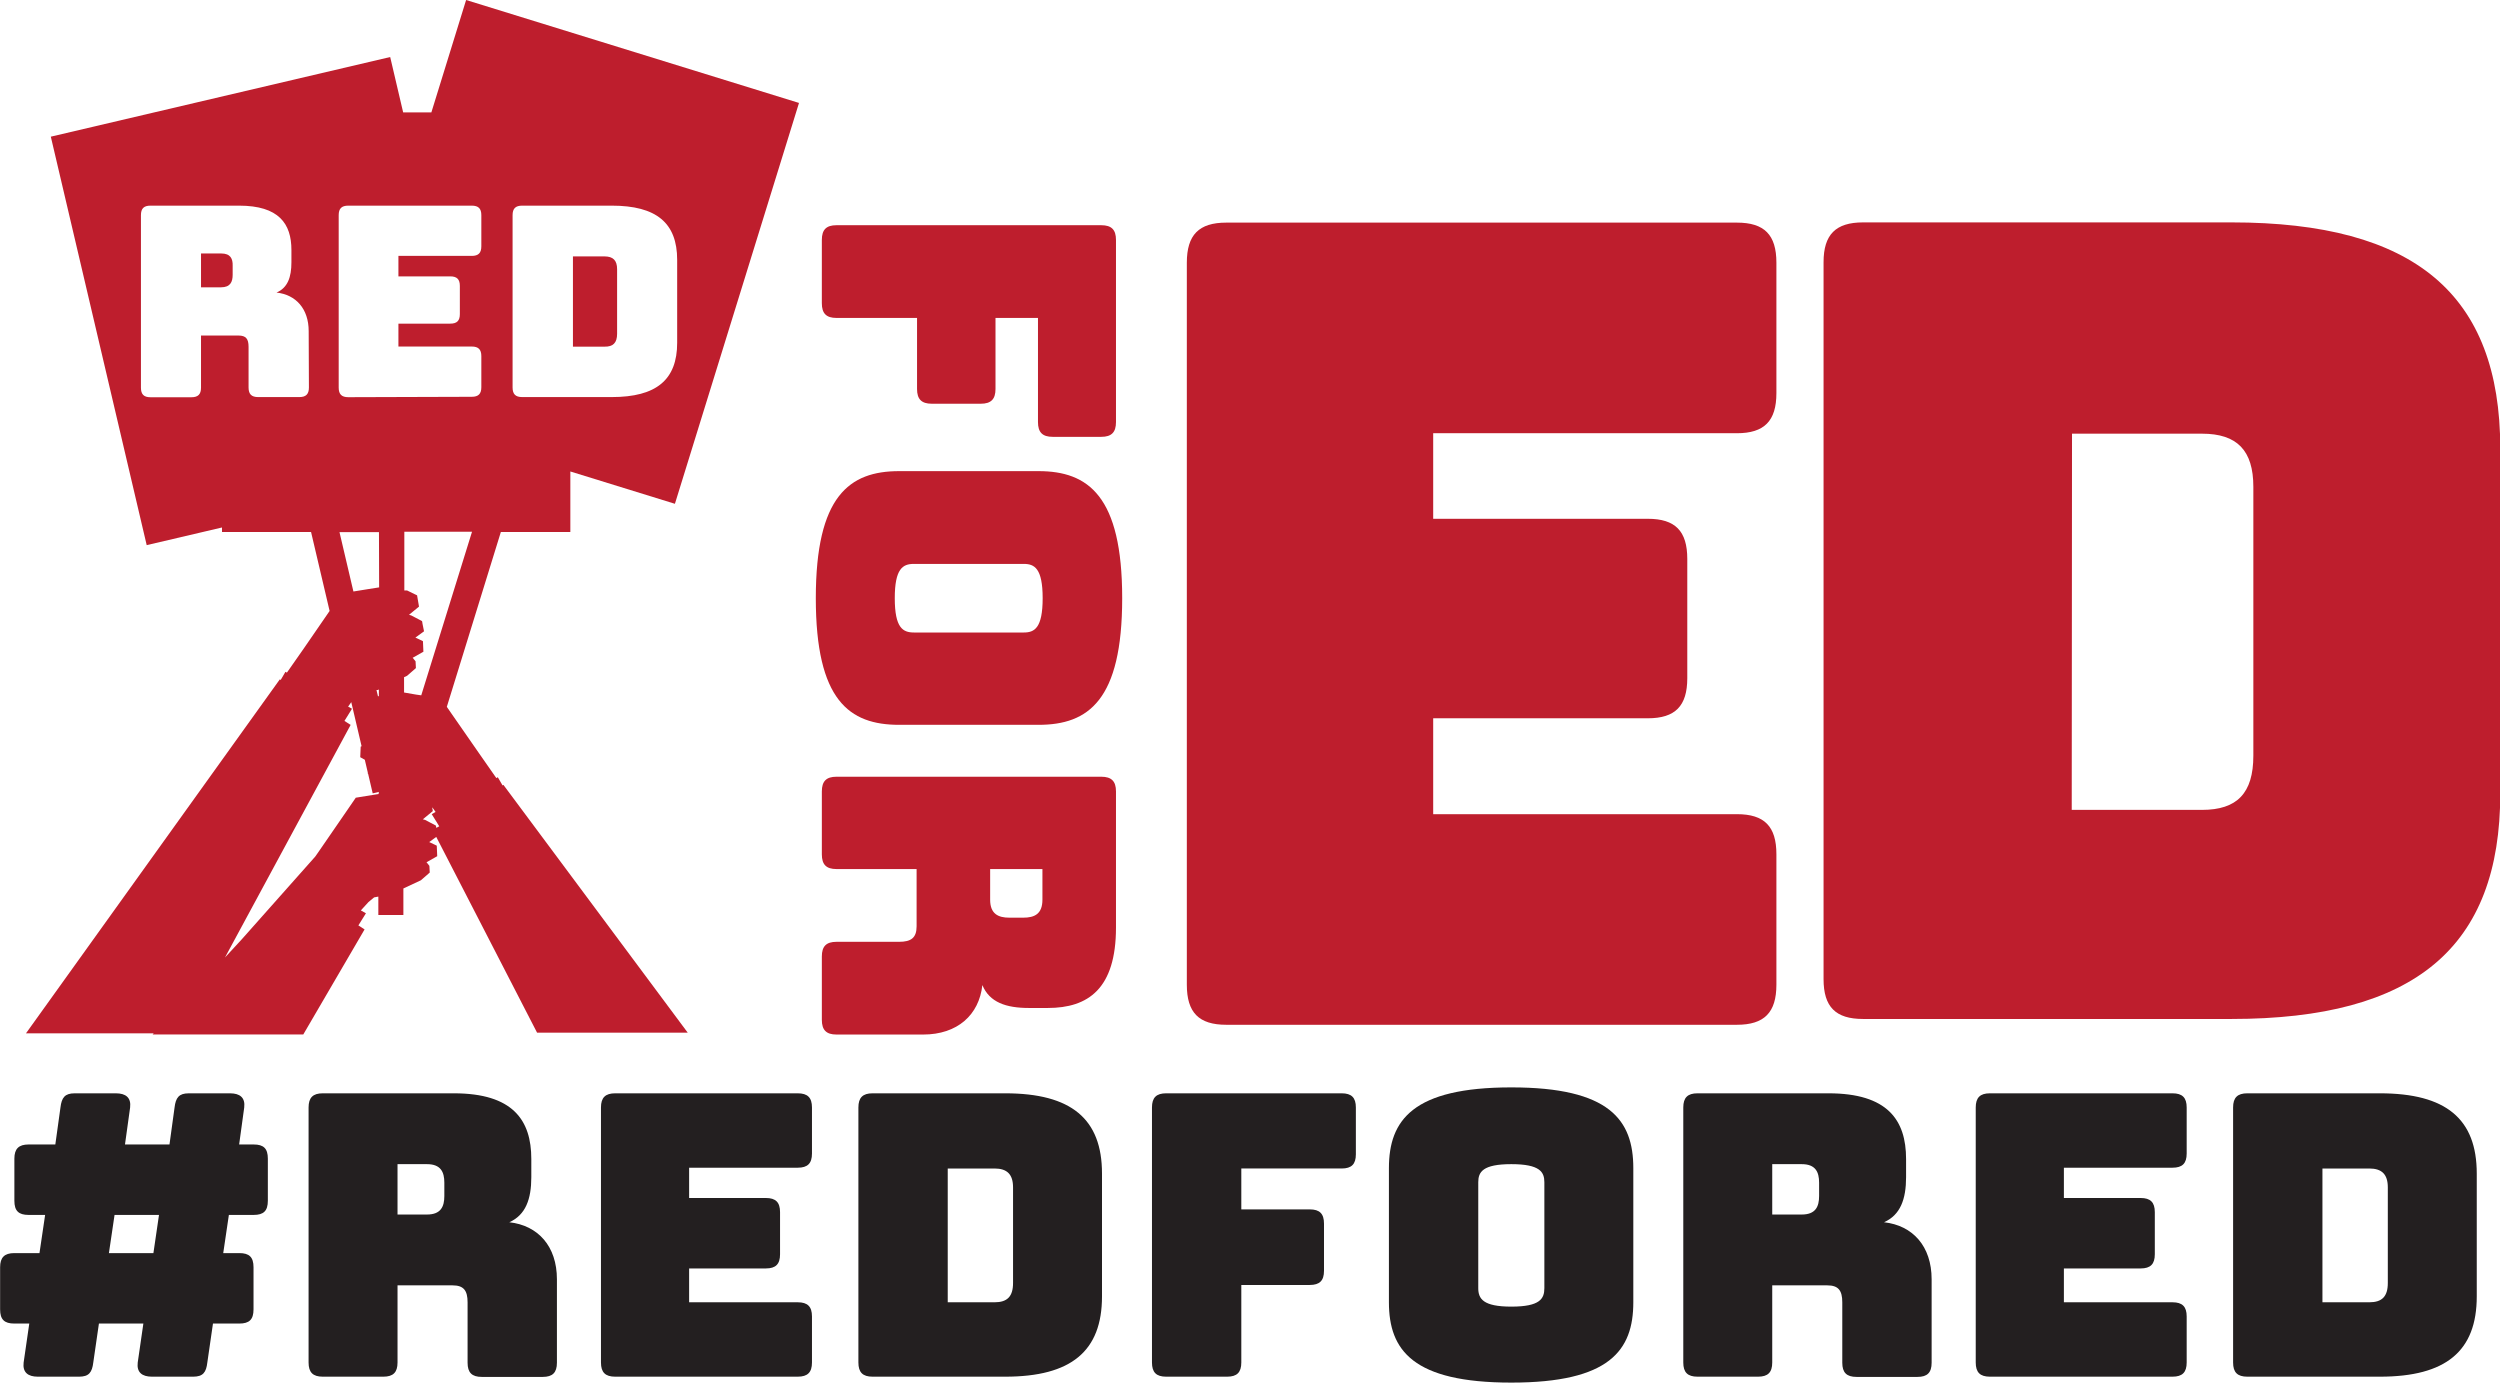 <?xml version="1.0" encoding="UTF-8"?>
<svg xmlns="http://www.w3.org/2000/svg" viewBox="0 0 443.24 245.13">
  <g transform="translate(-174.36 -273.22)">
    <path d="m391.78 454.91c-4.88 0-7-2.17-7-7.11v-128c0-4.94 2.14-7.11 7-7.11h90.53c4.88 0 7 2.17 7 7.11v23.12c0 4.94-2.15 7.11-7 7.11h-53.85v15.17h38.05c4.88 0 7 2.18 7 7.12v21.14c0 4.94-2.14 7.11-7 7.11h-38.05v17h53.85c4.88 0 7 2.17 7 7.11v23.12c0 4.94-2.15 7.11-7 7.11z" fill="#be1e2d"></path>
    <path d="m320.07 315.76c0-1.82.79-2.61 2.6-2.61h46.94c1.81 0 2.61.79 2.61 2.61v32.3c0 1.81-.8 2.61-2.61 2.61h-8.61c-1.81 0-2.61-.8-2.61-2.61v-18.47h-7.53v12.6c0 1.81-.8 2.61-2.61 2.61h-8.69c-1.81 0-2.61-.8-2.61-2.61v-12.6h-14.28c-1.81 0-2.6-.8-2.6-2.61z" fill="#be1e2d"></path>
    <path d="m319 379.28c0-18.11 5.94-22.53 14.78-22.53h24.7c8.83 0 14.84 4.42 14.84 22.53s-6 22.45-14.84 22.45h-24.7c-8.86 0-14.78-4.34-14.78-22.45zm14 0c0 5.29 1.45 6.08 3.4 6.08h19.49c1.88 0 3.33-.79 3.33-6.08s-1.45-6.08-3.33-6.08h-19.53c-1.95 0-3.36.86-3.36 6.08z" fill="#be1e2d"></path>
    <path d="m320.07 413.54c0-1.81.79-2.61 2.6-2.61h46.94c1.81 0 2.61.8 2.61 2.61v24.12c0 10.87-4.93 14.27-12.1 14.27h-3.33c-4.06 0-7-1-8.26-4.06-.58 5.29-4.42 8.77-10.5 8.77h-15.36c-1.81 0-2.6-.8-2.6-2.61v-11.23c0-1.81.79-2.6 2.6-2.6h11.09c2.17 0 3.11-.73 3.11-2.76v-10.14h-14.2c-1.81 0-2.6-.79-2.6-2.61zm29.84 13.76v5.43c0 2.54 1.45 3.19 3.4 3.19h2.47c2 0 3.4-.65 3.4-3.19v-5.43z" fill="#be1e2d"></path>
    <path d="m213.58 318.16h-3.58v6h3.54c1.65 0 2.07-.95 2.07-2.22v-1.6c.04-1.24-.38-2.18-2.03-2.18z" fill="#be1e2d"></path>
    <path d="m263.46 412.47-.84-1.45-.26.15-3-4.3-5-7.2-.78-1.13 9.58-31h12.32v-10.73l18.54 5.73 22-71.07-59.02-18.25-6.16 19.93h-5l-2.3-9.82-60.17 14.12 17 72.42 13.35-3.13v.8h15.79l3.29 14-4.57 6.64-3 4.29-.26-.14-.84 1.44-.16-.1-45 62.75h22.65l-.2.21h26.71l10.87-18.63-1.1-.71 1.34-2.15-.9-.51 1.35-1.48 1-.83.75-.14v3.26h4.44v-4.7l3.1-1.45 1.57-1.37v-.06l-.06-1.13-.28-.36-.23-.28 1.9-1.07-.08-1.87-1.34-.64 1.25-.91 17.87 34.7h26.71l-32.67-43.92zm1.78-101.1c0-1.18.52-1.69 1.7-1.69h15.88c7.92 0 11.6 3.06 11.6 9.61v14.71c0 6.55-3.68 9.62-11.6 9.62h-15.88c-1.18 0-1.7-.52-1.7-1.7zm-36.11 30.55c0 1.18-.52 1.7-1.69 1.7h-7.31c-1.18 0-1.7-.52-1.7-1.7v-7.21c0-1.42-.47-2-1.79-2h-6.64v9.24c0 1.18-.52 1.7-1.7 1.7h-7.26c-1.18 0-1.69-.52-1.69-1.7v-30.58c0-1.18.51-1.69 1.69-1.69h15.7c7.07 0 9.29 3.2 9.29 7.87v2.17c0 2.64-.66 4.52-2.64 5.37 3.44.38 5.7 2.88 5.7 6.84zm12.35 72.08-.47.07-3.57.58-1.77 2.58-4.95 7.19-.47.67-13 14.64-3 3.25 22.28-41.24-1.1-.7 1.34-2.16-.69-.38.56-.79 1.83 7.81-.16.08-.08 1.87.81.45.53 2.27v.18l.06.05.81 3.46 1.09-.26zm.05-17.35h-.16l-.26-1.1h.23l.19-.09zm.05-19.29-2.15.34-2.41.39-2.47-10.53h7zm-5.47-33.72c-1.18 0-1.7-.52-1.7-1.7v-30.57c0-1.18.52-1.69 1.7-1.69h21.89c1.18 0 1.7.51 1.7 1.69v5.52c0 1.18-.52 1.7-1.7 1.7h-13v3.63h9.19c1.18 0 1.7.51 1.7 1.69v5c0 1.18-.52 1.69-1.7 1.69h-9.19v4.06h13c1.18 0 1.7.52 1.7 1.7v5.51c0 1.18-.52 1.7-1.7 1.7zm10.89 70.67h.08zm1.14-17.94-2.14-.37v-2.72l.53-.24 1.57-1.37-.06-1.2-.28-.35-.23-.28 1.9-1.07-.08-1.87-.91-.44-.43-.2 1.53-1.11-.29-1.45v-.06l-.06-.3-1.91-1-.4-.12 1.77-1.45-.34-2-.46-.22-1.31-.64h-.49v-10.41h12l-9 29zm3.58 23.63-.08-.41-1.9-1-.41-.11 1.77-1.46-.09-.52v-.14l.58.82-.69.38 1.34 2.16z" fill="#be1e2d"></path>
    <path d="m283.77 332.4v-11.46c0-1.55-.71-2.26-2.22-2.26h-5.61v16h5.61c1.51.03 2.22-.68 2.22-2.28z" fill="#be1e2d"></path>
    <path d="m570 312.65h-65.33c-4.84 0-7 2.15-7 7.06v127.11c0 4.91 2.13 7.06 7 7.06h65.33c32.54 0 47.65-12.75 47.65-40v-61.22c-.05-27.26-15.16-40.01-47.65-40.01zm-28.28 37.46h23.05c6.2 0 9.1 2.95 9.1 9.42v47.67c0 6.67-2.9 9.61-9.1 9.61h-23.1z" fill="#be1e2d"></path>
    <g fill="#231f20">
      <path d="m188.39 517.3h-7.33c-1.74 0-2.72-.77-2.51-2.51l1-6.91h-2.66c-1.74 0-2.51-.7-2.51-2.51v-7.47c0-1.74.77-2.51 2.51-2.51h4.47l1-6.77h-2.93c-1.75 0-2.52-.7-2.52-2.51v-7.47c0-1.74.77-2.51 2.52-2.51h4.74l.91-6.56c.21-1.74.77-2.51 2.51-2.51h7.33c1.74 0 2.72.77 2.51 2.51l-.91 6.56h7.89l.9-6.56c.21-1.74.77-2.51 2.52-2.51h7.32c1.75 0 2.72.77 2.51 2.51l-.9 6.56h2.58c1.74 0 2.51.7 2.51 2.51v7.47c0 1.81-.77 2.51-2.51 2.51h-4.4l-1 6.77h2.86c1.74 0 2.51.7 2.51 2.51v7.47c0 1.81-.77 2.51-2.51 2.51h-4.68l-1 6.91c-.2 1.74-.76 2.51-2.51 2.51h-7.31c-1.75 0-2.73-.77-2.52-2.51l1-6.91h-7.88l-1 6.91c-.21 1.74-.77 2.51-2.51 2.51zm14.16-28.68h-7.88l-1 6.77h7.89z"></path>
      <path d="m231.58 517.3c-1.74 0-2.51-.77-2.51-2.51v-45.22c0-1.74.77-2.51 2.51-2.51h23.24c10.46 0 13.74 4.74 13.74 11.65v3.21c0 3.91-1 6.7-3.9 8 5.09.56 8.44 4.25 8.44 10.11v14.8c0 1.74-.77 2.51-2.51 2.51h-10.82c-1.74 0-2.51-.77-2.51-2.51v-10.72c0-2.09-.7-3-2.65-3h-9.77v13.68c0 1.74-.77 2.51-2.51 2.51zm13.26-28.75h5.23c2.44 0 3.07-1.39 3.07-3.28v-2.37c0-1.88-.63-3.28-3.07-3.28h-5.23z"></path>
      <path d="m283.43 517.3c-1.75 0-2.52-.77-2.52-2.51v-45.22c0-1.74.77-2.51 2.52-2.51h32.37c1.75 0 2.52.77 2.52 2.51v8.17c0 1.74-.77 2.51-2.52 2.51h-19.26v5.37h13.61c1.75 0 2.51.77 2.51 2.51v7.47c0 1.74-.76 2.51-2.51 2.51h-13.61v6h19.26c1.75 0 2.52.77 2.52 2.51v8.17c0 1.74-.77 2.51-2.52 2.51z"></path>
      <path d="m329.06 517.3c-1.74 0-2.51-.77-2.51-2.51v-45.22c0-1.74.77-2.51 2.51-2.51h23.52c11.72 0 17.16 4.53 17.16 14.23v21.78c0 9.69-5.44 14.23-17.16 14.23zm13.33-13.19h8.3c2.23 0 3.28-1 3.28-3.42v-16.95c0-2.31-1.05-3.35-3.28-3.35h-8.3z"></path>
      <path d="m381.11 517.3c-1.74 0-2.51-.77-2.51-2.51v-45.22c0-1.74.77-2.51 2.51-2.51h31.13c1.74 0 2.51.77 2.51 2.51v8.31c0 1.74-.77 2.51-2.51 2.51h-17.8v7.25h12.14c1.75 0 2.52.77 2.52 2.52v8.37c0 1.74-.77 2.51-2.52 2.51h-12.14v13.75c0 1.74-.77 2.51-2.51 2.51z"></path>
      <path d="m442.31 518.35c-17.44 0-21.7-5.73-21.7-14.24v-23.79c0-8.52 4.26-14.31 21.7-14.31s21.63 5.79 21.63 14.31v23.79c0 8.51-4.18 14.24-21.63 14.24zm0-13.47c5.09 0 5.86-1.4 5.86-3.28v-18.77c0-1.81-.77-3.21-5.86-3.21s-5.86 1.4-5.86 3.21v18.77c0 1.88.84 3.28 5.86 3.28z"></path>
      <path d="m475.32 517.3c-1.75 0-2.52-.77-2.52-2.51v-45.22c0-1.74.77-2.51 2.52-2.51h23.23c10.47 0 13.75 4.74 13.75 11.65v3.21c0 3.91-1 6.7-3.91 8 5.09.56 8.44 4.25 8.44 10.11v14.8c0 1.74-.76 2.51-2.51 2.51h-10.81c-1.75 0-2.52-.77-2.52-2.51v-10.72c0-2.09-.69-3-2.65-3h-9.77v13.68c0 1.74-.76 2.51-2.51 2.51zm13.25-28.75h5.24c2.44 0 3.07-1.39 3.07-3.28v-2.37c0-1.88-.63-3.28-3.07-3.28h-5.24z"></path>
      <path d="m527.16 517.3c-1.74 0-2.51-.77-2.51-2.51v-45.22c0-1.74.77-2.51 2.51-2.51h32.38c1.74 0 2.51.77 2.51 2.51v8.17c0 1.74-.77 2.51-2.51 2.51h-19.26v5.37h13.61c1.74 0 2.51.77 2.51 2.51v7.47c0 1.74-.77 2.51-2.51 2.51h-13.61v6h19.26c1.74 0 2.51.77 2.51 2.51v8.17c0 1.74-.77 2.51-2.51 2.51z"></path>
      <path d="m572.8 517.3c-1.75 0-2.52-.77-2.52-2.51v-45.22c0-1.74.77-2.51 2.52-2.51h23.51c11.72 0 17.17 4.53 17.17 14.23v21.78c0 9.69-5.45 14.23-17.17 14.23zm13.32-13.19h8.31c2.23 0 3.28-1 3.28-3.42v-16.95c0-2.31-1.05-3.35-3.28-3.35h-8.31z"></path>
    </g>
  </g>
</svg>
